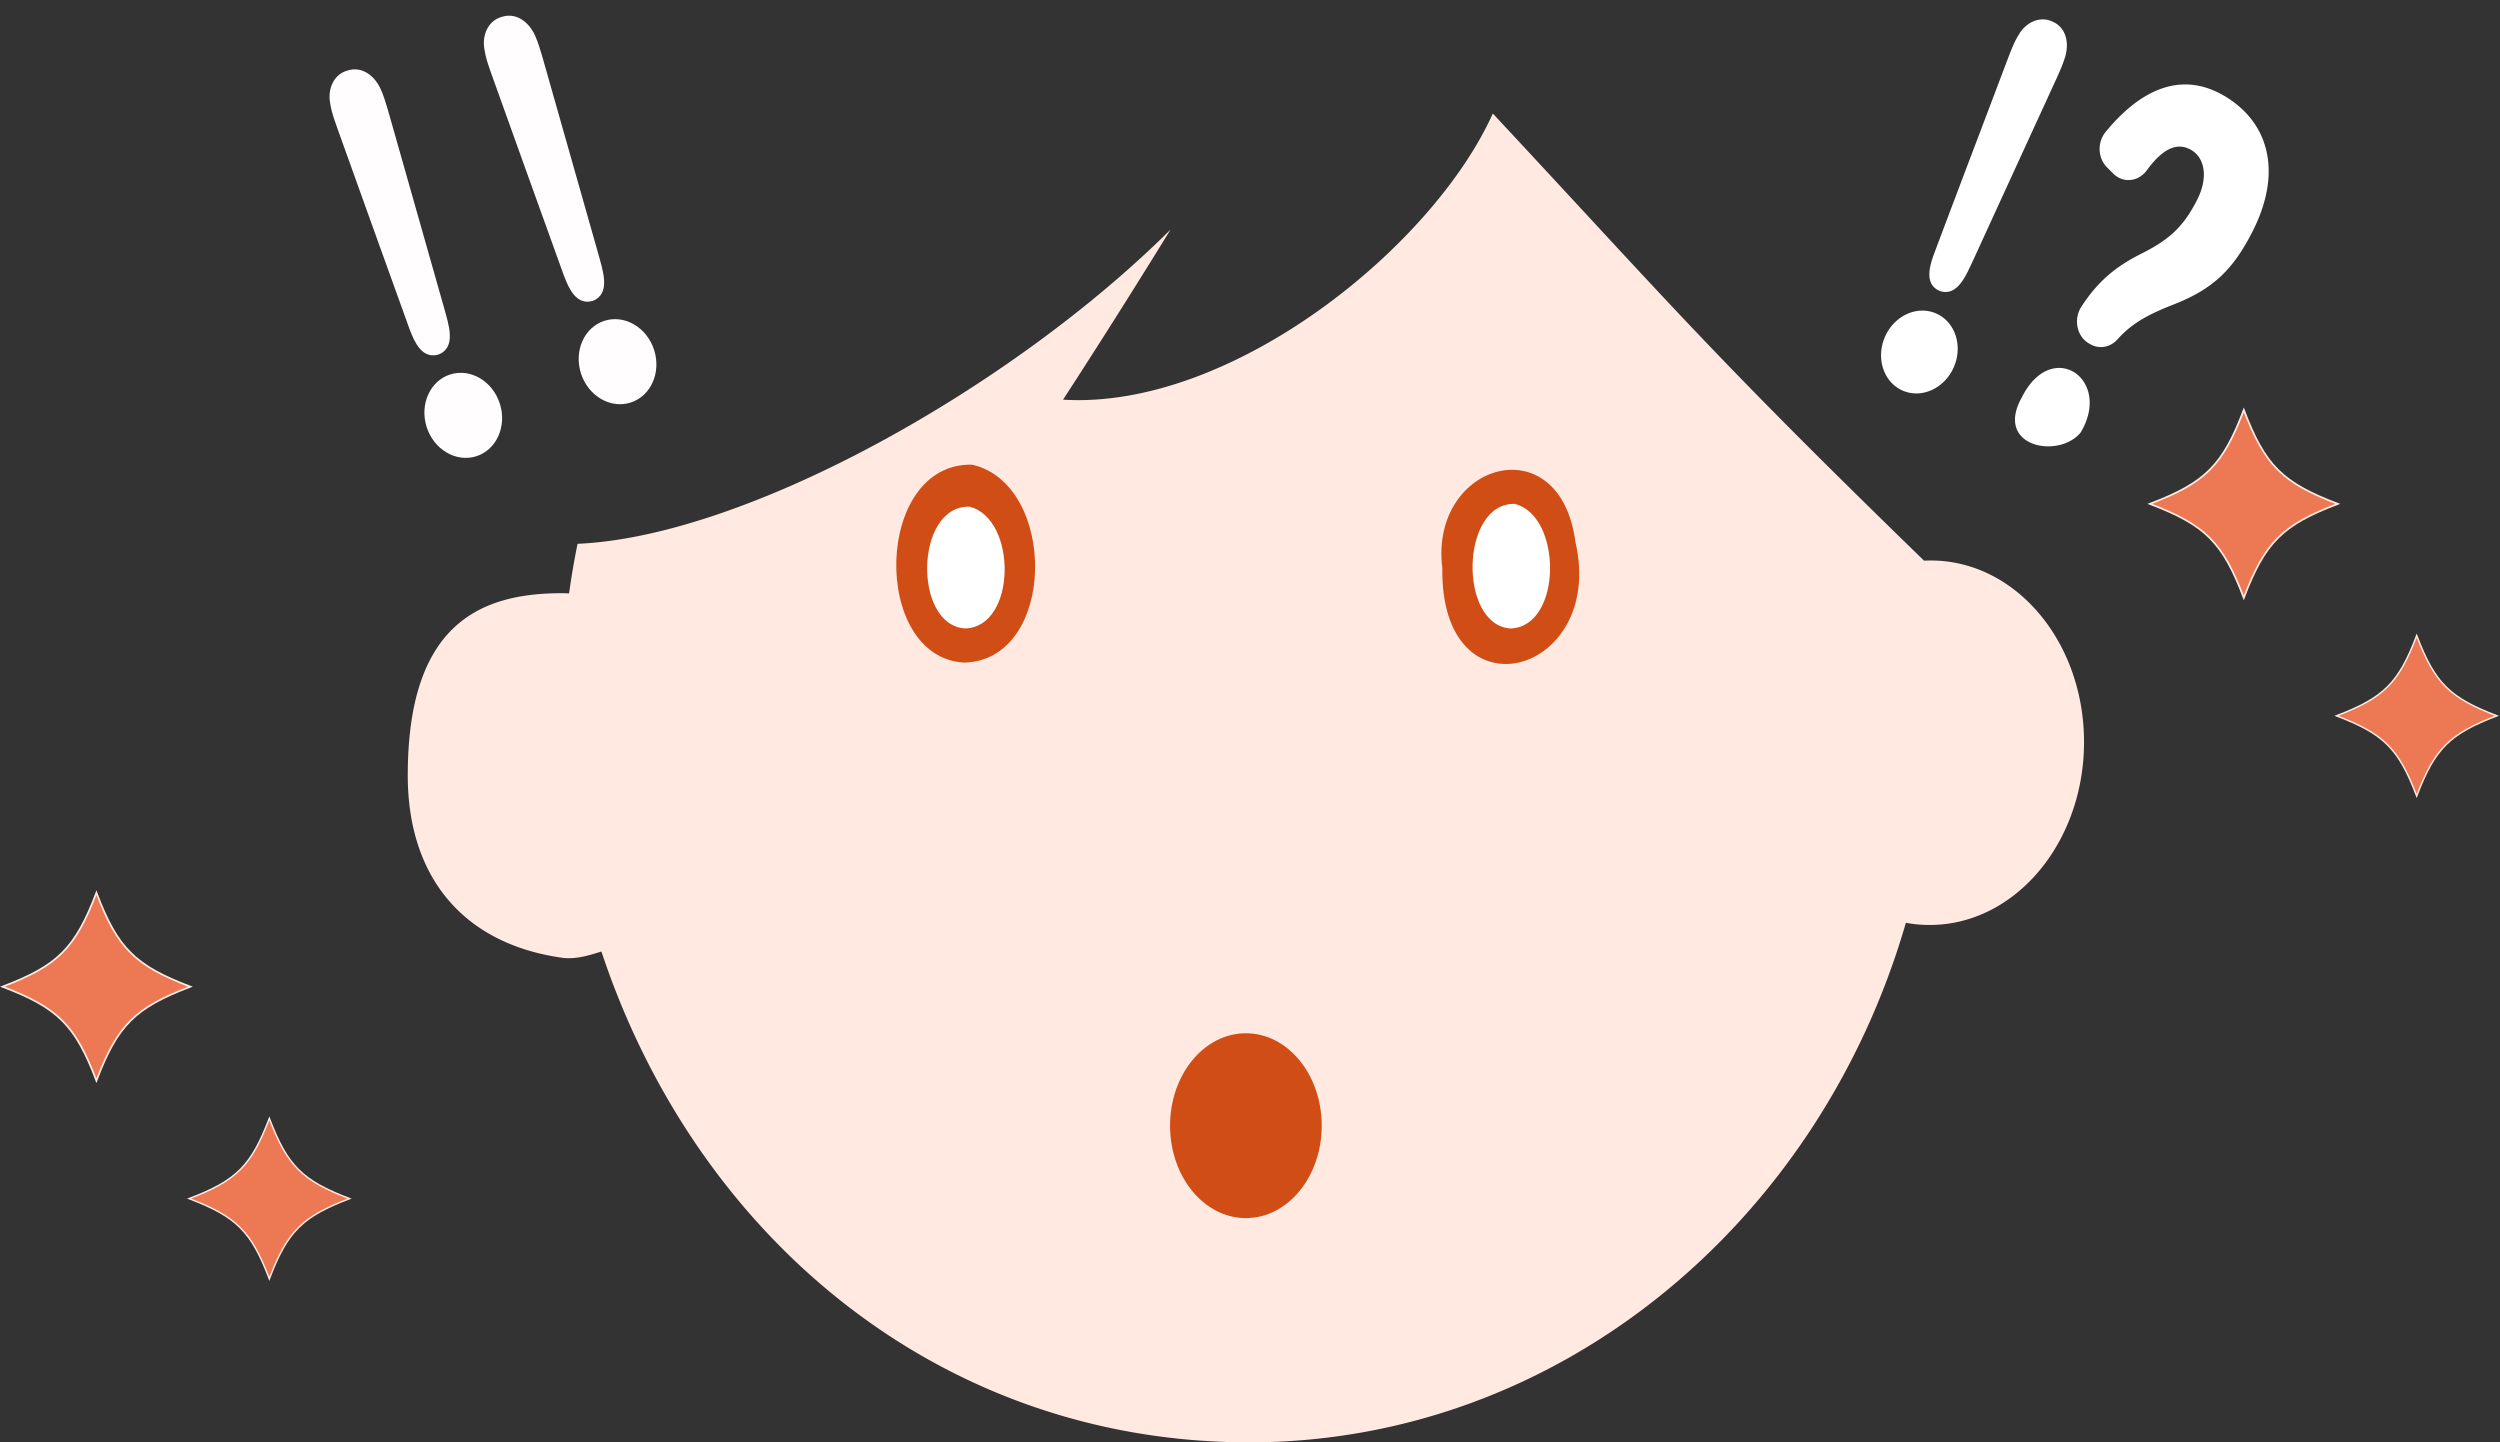 <svg xmlns="http://www.w3.org/2000/svg" width="903" height="521" fill="none"><rect width="100%" height="100%" fill="#333333" stroke="none"/><path fill="#FFE9E1" d="M752.747 268.877c-.397 36.353-25.586 65.555-56.266 65.22a47.7 47.7 0 0 1-8.08-.778c-31.449 108.716-125.753 187.658-237.197 187.658S251.519 447.02 217.229 343.685c-4.589 1.459-9.462 2.938-14.386 2.232-35.842-5.144-55.56-29.47-55.56-65.823 0-53.487 24.874-65.828 55.56-65.828q1.361 0 2.707.078a283 283 0 0 1 3.063-17.919c61.18-2.665 157.042-56.601 214.189-113.51-20.924 34.068-38.832 61.441-38.832 61.441C444.676 148.083 517.406 89.451 539.207 41c65.14 69.942 78.516 86.396 155.758 161.513a51 51 0 0 1 2.944-.057c30.68.33 55.23 30.069 54.838 66.421"/><path fill="#D04E15" d="M348.256 239.34c-33.753-1.908-32.546-72.282 2.857-71.504 30.985 7.052 30.644 70.643-2.857 71.504"/><path fill="#fff" d="M348.578 227c-18.844-1.174-18.17-44.474 1.597-43.996 17.298 4.337 17.105 43.464-1.597 43.996"/><path fill="#D04E15" d="M520.967 205.204c-4.734-38.115 42.462-51.812 48.078-9.444 11.106 48.018-48.831 64.741-48.078 9.444M450.015 439.979c15.127 0 27.39-14.947 27.39-33.383s-12.263-33.384-27.39-33.384-27.391 14.947-27.391 33.384c0 18.436 12.263 33.383 27.391 33.383"/><path fill="#fff" d="M545.578 227c-18.844-1.201-18.17-45.485 1.597-44.996 17.298 4.435 17.105 44.451-1.597 44.996"/><path fill="#ED7854" d="M68.772 356.392c-20.079-7.655-26.287-13.862-33.944-33.935-7.657 20.073-13.865 26.28-33.944 33.935 20.079 7.655 26.287 13.861 33.944 33.935 7.657-20.074 13.865-26.28 33.944-33.935"/><path stroke="#FFE9E1" stroke-miterlimit="10" stroke-width=".63" d="M68.772 356.392c-20.079-7.655-26.287-13.862-33.944-33.935-7.657 20.073-13.865 26.28-33.944 33.935 20.079 7.655 26.287 13.861 33.944 33.935 7.657-20.074 13.865-26.28 33.944-33.935Z"/><path fill="#ED7854" d="M126.257 432.942c-17.14-6.536-22.436-11.83-28.974-28.965-6.538 17.135-11.834 22.429-28.973 28.965 17.14 6.537 22.435 11.831 28.973 28.965 6.538-17.134 11.834-22.428 28.974-28.965"/><path stroke="#FFE9E1" stroke-miterlimit="10" stroke-width=".54" d="M126.257 432.942c-17.14-6.536-22.436-11.83-28.974-28.965-6.538 17.135-11.834 22.429-28.973 28.965 17.14 6.537 22.435 11.831 28.973 28.965 6.538-17.134 11.834-22.428 28.974-28.965Z"/><path fill="#ED7854" d="M844.409 181.999c-20.079-7.655-26.287-13.861-33.944-33.934-7.657 20.073-13.866 26.279-33.944 33.934 20.078 7.655 26.287 13.862 33.944 33.935 7.657-20.073 13.865-26.28 33.944-33.935"/><path stroke="#FFE9E1" stroke-miterlimit="10" stroke-width=".63" d="M844.409 181.999c-20.079-7.655-26.287-13.861-33.944-33.934-7.657 20.073-13.866 26.279-33.944 33.934 20.078 7.655 26.287 13.862 33.944 33.935 7.657-20.073 13.865-26.28 33.944-33.935Z"/><path fill="#ED7854" d="M901.886 258.55c-17.14-6.537-22.436-11.831-28.974-28.966-6.538 17.135-11.834 22.429-28.974 28.966 17.14 6.536 22.436 11.83 28.974 28.965 6.538-17.135 11.834-22.429 28.974-28.965"/><path stroke="#FFE9E1" stroke-miterlimit="10" stroke-width=".54" d="M901.886 258.55c-17.14-6.537-22.436-11.831-28.974-28.966-6.538 17.135-11.834 22.429-28.974 28.966 17.14 6.536 22.436 11.83 28.974 28.965 6.538-17.135 11.834-22.429 28.974-28.965Z"/><path fill="#fff" d="M751.491 156.275c-7.98 9.61-31.194 5.123-21.231-12.7 10.85-21.767 32.885-6.542 21.231 12.7m9.519-95.887c-3.319-3.329-3.517-9.032-.438-12.767 13.705-16.639 28.433-21.606 43.046-12.867 15.954 9.538 20.892 27.46 9.968 48.904-7.28 14.296-14.764 21.099-29.372 26.682-9.264 3.647-14.718 7.002-19.368 12.23-2.62 2.948-6.68 3.642-9.916 1.711l-.527-.313c-4.306-2.577-5.506-8.729-2.609-13.19 5.714-8.812 12.087-14.395 21.731-19.184 10.235-5.16 15.177-9.793 20.088-19.435 3.977-7.816 2.886-14.975-2.061-17.933-4.917-2.937-10.172-.882-16.137 7.305-3.027 4.153-8.565 4.716-12.077 1.2l-2.328-2.333zM700.464 105.029c-5.319-2.484-3.617-8.588-1.832-13.482 7.27-19.41 19.263-50.897 25.808-68.245 1.471-3.777 2.781-7.758 4.937-11.092 2.468-4.049 7.311-6.496 11.748-4.503 5.521 2.197 6.377 8.432 4.582 13.53-1.101 3.552-3.653 8.691-5.783 13.418a46260 46260 0 0 0-8.715 18.997c-6.18 13.456-13.304 29.004-18.538 40.415-2.417 5.082-5.569 13.357-12.16 10.983l-.042-.016zM705.811 132.395c3.24-7.735.256-16.353-6.665-19.25-6.92-2.897-15.157 1.025-18.396 8.759-3.24 7.735-.256 16.353 6.665 19.25 6.92 2.897 15.157-1.024 18.396-8.759"/><path fill="#FFFDFD" d="M158.277 128.084c-5.777 1.596-8.498-4.275-10.365-9.256-7.227-19.896-18.788-52.305-25.209-70.118-1.361-3.91-2.987-7.869-3.519-11.888-.765-4.784 1.369-9.891 6.138-11.288 5.749-1.953 10.542 2.322 12.526 7.472 1.501 3.49 2.922 9.171 4.406 14.259 1.935 6.821 3.864 13.61 5.83 20.535 4.126 14.547 8.901 31.347 12.398 43.679 1.495 5.551 4.533 14.065-2.158 16.592l-.043.007zM172.063 164.79c7.296-2.339 11.092-10.846 8.478-19.001s-10.648-12.87-17.944-10.531-11.092 10.845-8.478 19 10.647 12.87 17.944 10.532M214.013 108.702c-5.777 1.596-8.498-4.275-10.365-9.256-7.227-19.896-18.787-52.304-25.209-70.118-1.361-3.909-2.987-7.869-3.519-11.888-.765-4.783 1.369-9.891 6.139-11.288 5.748-1.953 10.542 2.322 12.526 7.472 1.5 3.49 2.922 9.172 4.405 14.259 1.935 6.822 3.864 13.61 5.831 20.535 4.125 14.548 8.901 31.347 12.398 43.679 1.494 5.55 4.532 14.065-2.158 16.592l-.044.007zM227.79 145.406c7.297-2.339 11.092-10.845 8.478-19s-10.647-12.87-17.944-10.532c-7.296 2.339-11.092 10.846-8.478 19.001s10.648 12.87 17.944 10.531"/></svg>